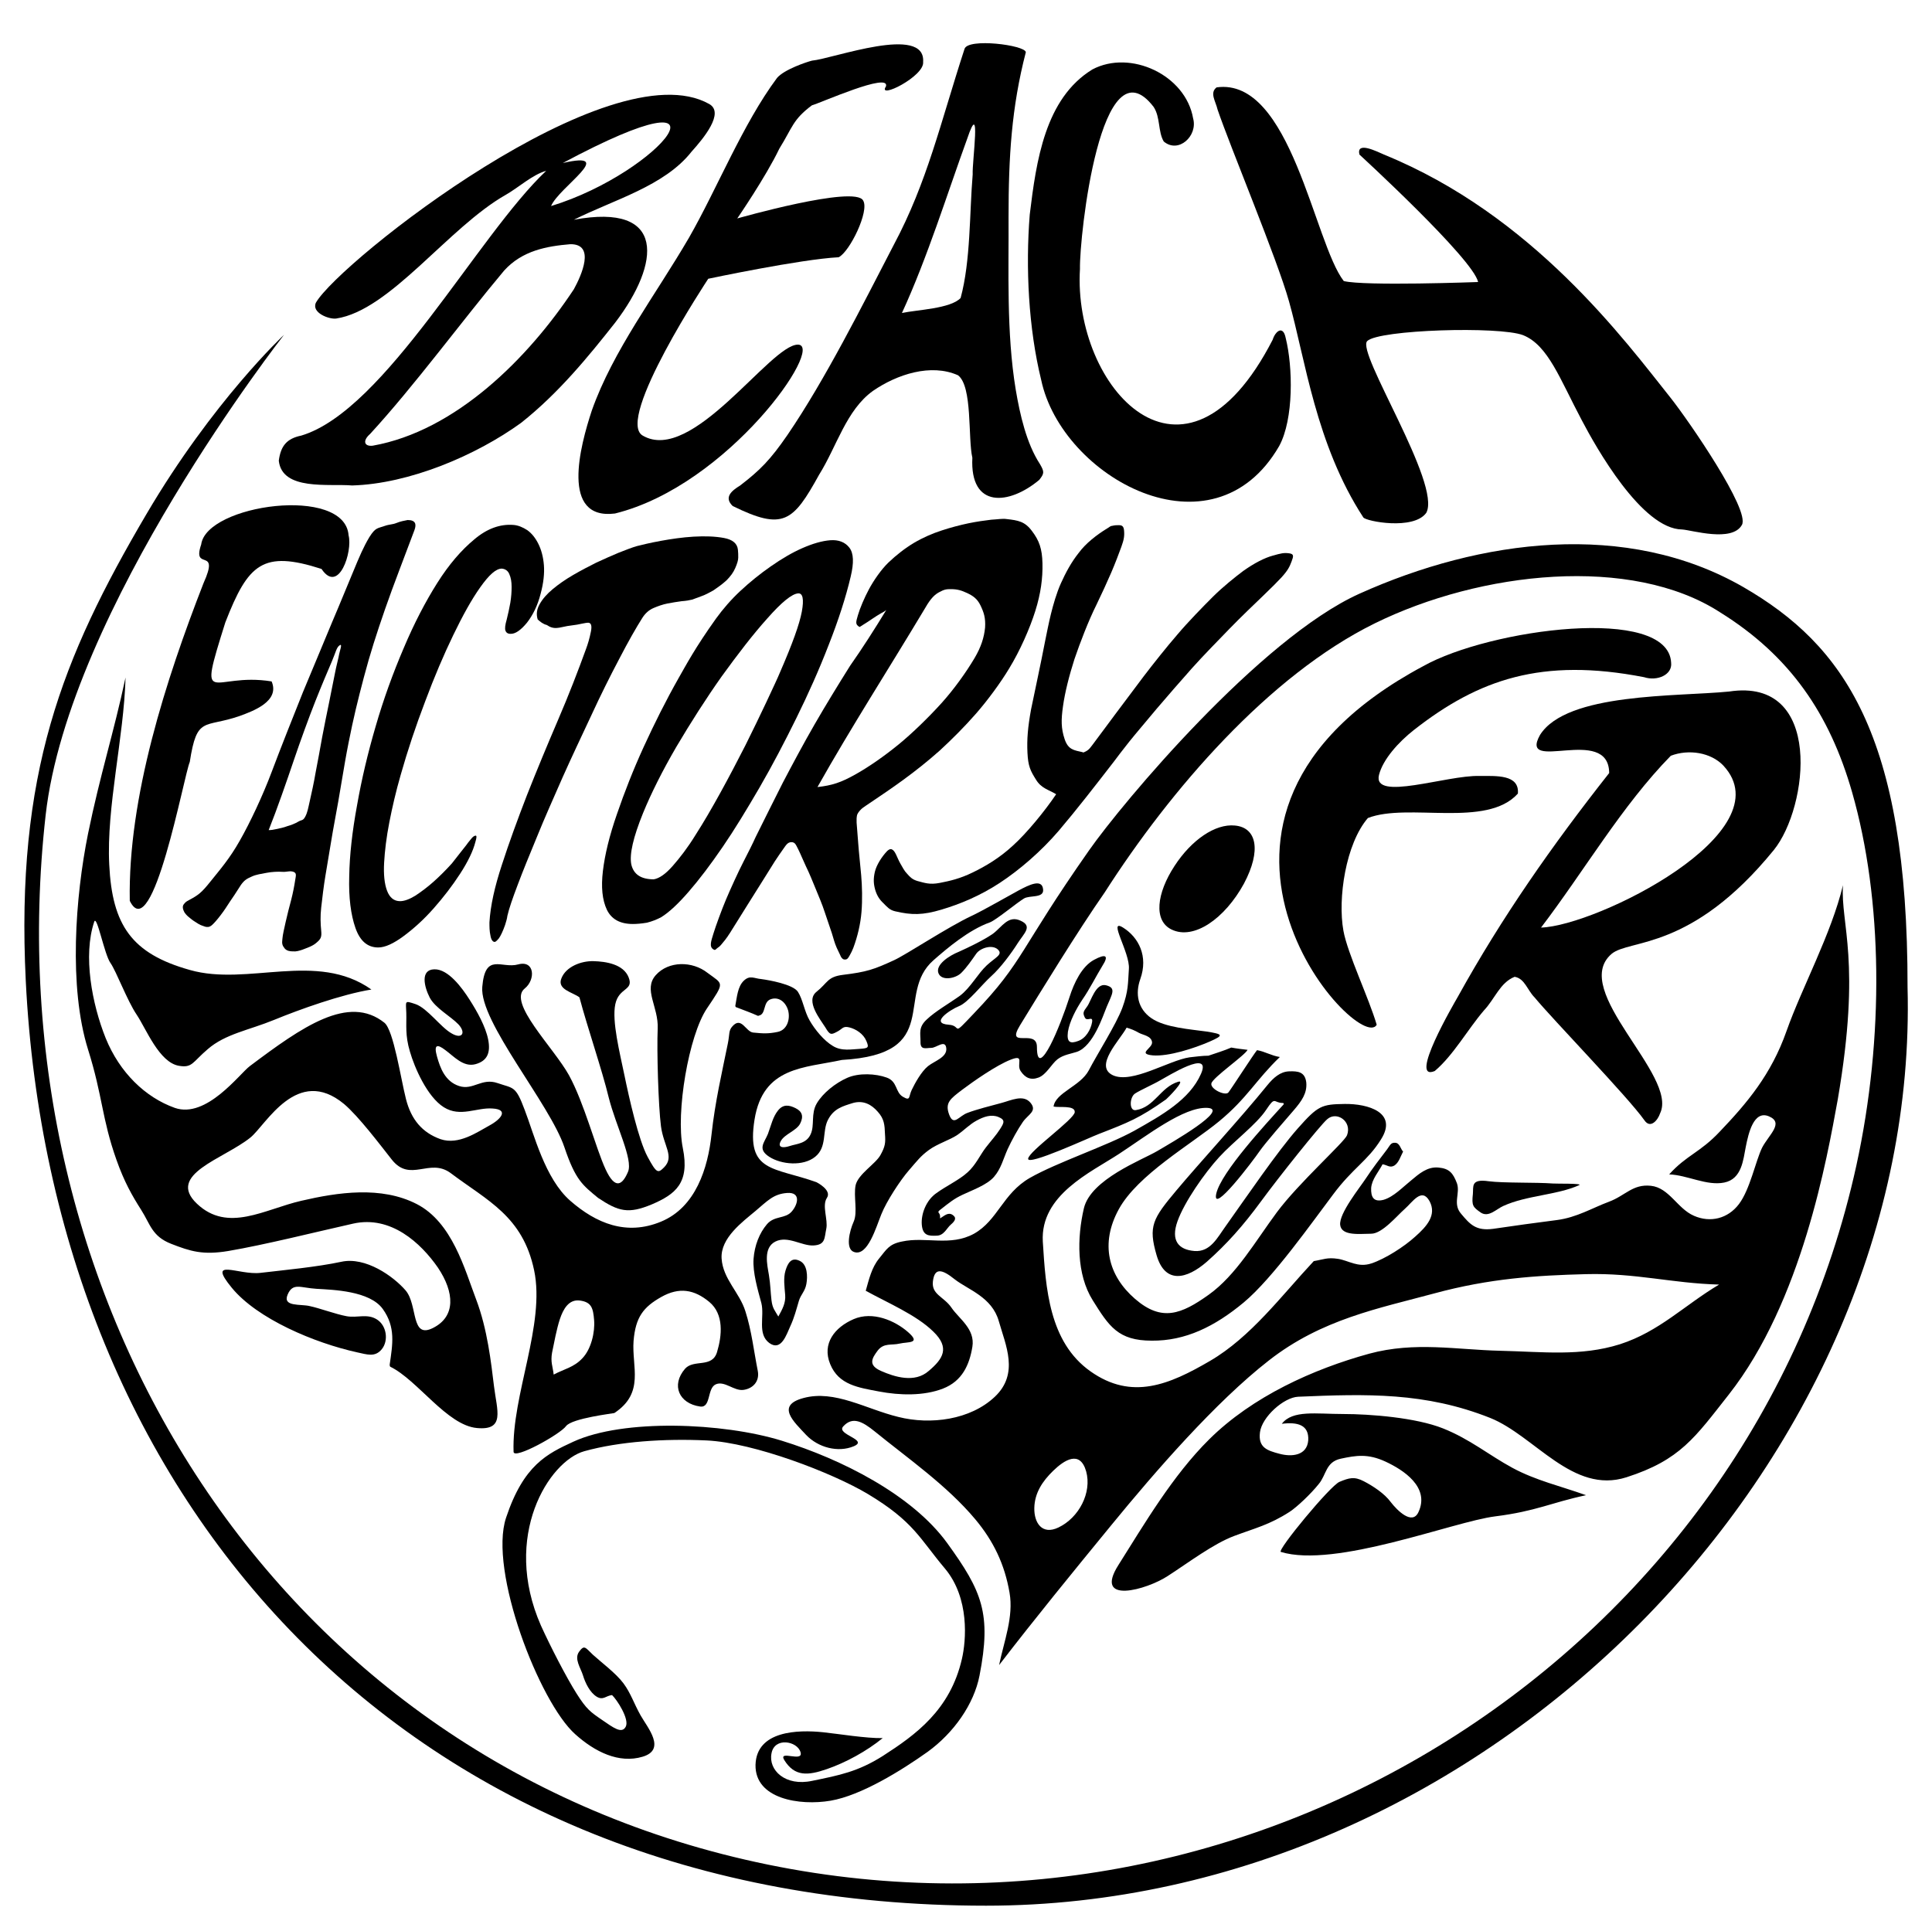 <?xml version="1.0" encoding="utf-8"?>
<!-- Generator: Adobe Illustrator 24.1.2, SVG Export Plug-In . SVG Version: 6.00 Build 0)  -->
<svg version="1.1" id="Calque_1" xmlns="http://www.w3.org/2000/svg" xmlns:xlink="http://www.w3.org/1999/xlink" x="0px" y="0px"
	 viewBox="0 0 592.5 592.2" style="enable-background:new 0 0 592.5 592.2;" xml:space="preserve">
<g>
	<g>
		<path d="M461,369.9c-2.2,1-4.5,3.6-6.9,2c-2.4-1.7-2.8-2.1-2.4-5.7c0.2-2.3-0.7-4.7,4.8-3.9c4.5,0.6,14.5,0.3,19.8,0.7
			c0.9,0.1,9.2-0.1,8,0.5C477.4,366.6,468.2,366.6,461,369.9z"/>
		<g>
			<g>
				<path d="M565.2,271.5c-3.6,15-12.6,31.4-17.3,44.7c-4.7,13.4-12.2,22.2-20.5,30.9c-6,6.4-10.2,7.2-15.5,13.1
					c5.6,0.2,11.5,3.6,16.9,2.5c5.4-1.1,5.8-7,6.6-11c0.8-4,2.4-11.3,7.1-9.3c4.7,2,0,5.6-2.1,9.6c-2,4.1-3.7,12.8-7.1,17.3
					s-8.8,5.8-13.8,3.6c-5.1-2.2-7.6-8.6-13.2-9.2c-5.6-0.6-7.8,3-12.9,4.9c-5.1,1.9-9.8,4.8-15.9,5.6c-5.5,0.7-14.3,1.9-19.6,2.7
					c-5.3,0.7-7.1-1.4-9.8-4.6c-2.7-3.1-0.2-6.3-1.3-9.4c-1.2-3.1-2.3-4.5-5.7-4.8c-3.4-0.3-5.9,1.9-8.4,4c-2.5,2-5.3,5-8.4,5.9
					c-3.1,0.8-3.9-0.9-3.8-3.6c0.2-2.7,2.3-5,3.5-7.3c1.4,0.2,2.2,1.2,3.6,0.4c1.4-0.9,1.9-2.8,2.7-4.3c-0.8-0.8-1-2.6-2.4-2.7
					c-1.4-0.1-1.6,0.8-2.5,2c-2,2.6-4.6,6-6.5,8.9c-1.9,2.9-8.3,10.8-7.9,14.3c0.4,3.5,6.1,2.7,9.5,2.7c3.4,0,7.9-5.5,10.3-7.6
					c2.4-2.1,5.2-6.7,7.6-2.4c2.3,4.3-0.9,7.8-4.4,10.9c-3.4,3.1-9.2,6.8-13.4,8.2c-4.2,1.4-7-0.9-10.3-1.4
					c-3.3-0.5-4.4,0.2-7.4,0.7c-9.9,10.6-19.3,23.3-31.8,30.6c-12.5,7.3-24,12.2-36.7,3.2c-12.7-9-13.7-25.5-14.6-39.8
					c-0.8-14.3,14.7-21.2,23.4-26.9s19.8-14.4,27-14.1s-10.8,10.6-15.4,13.3c-4.6,2.7-20.3,8.6-22.4,17.5c-2.1,9-2.3,20.2,2.7,28.2
					c5,8,7.8,12.4,18.1,12.4c10.3,0.1,19.3-4.3,28.2-11.7c8.9-7.4,21.2-24.9,27.4-33.1c6.1-8.2,10.6-10.3,14.7-16.9
					c5.3-8.3-4-11-11.1-10.9c-7.1,0.1-8.2,0.5-14.4,7.5c-6.2,7-15.8,21.1-22.2,30.1c-2.4,3.3-4.6,7.9-9.5,7.5
					c-4.9-0.4-7.3-3.2-5.2-9.1c2.1-5.9,8.3-14.8,12.8-19.7c4.5-4.9,11.4-10,14.4-14.5c2.9-4.4,2.2-2.1,5.1-2.1
					c0.3,0,0.4,0.3,0.2,0.5c-5.2,5.7-19.1,20.7-20.6,27.3c-1.5,6.9,11.5-10.4,13.2-12.9c1.7-2.5,8-9.7,10.5-12.6
					c2.5-2.9,4.2-5.3,3.9-8.6c-0.4-3.3-2.6-3.5-5.3-3.4s-4.8,2-6.6,4.2c-8,9.9-20.8,23.8-28,32.4s-8.6,10.9-6,19.8
					c2.6,8.9,9.2,7.4,15.4,2c6.1-5.4,11.1-11,16.6-18.5c5.5-7.5,18.1-23.3,20.3-25.2c2.9-2.6,7.7,0.6,6.1,4.9
					c-0.8,2.1-14.9,14.7-21.5,23.6c-6.6,8.9-12.5,19.3-20.9,25.3c-8.4,6-14.4,8.4-22.6,1.3c-8.2-7.1-10.8-16.9-5-27.5
					s22.2-19.9,30.8-27c8.6-7.1,11.3-12.7,18.6-19.7c-2.6-0.4-4.6-1.7-7-2.1c-1.1,1.3-7.9,11.9-8.8,13c-1,1.1-5.6-1.1-5.2-2.8
					c0.4-1.8,10.3-8.6,11.1-10.3c-1.7-0.2-3.4-0.4-5-0.7c-2.3,1-4.7,1.7-7,2.5c-1.8,0-4,0.3-5.8,0.5c-6.3,0.9-17.6,8.2-23.5,5.5
					c-5.9-2.8,2.1-10.7,4.2-14.6c1.4,0.4,2.4,0.8,3.8,1.6c1.3,0.7,3.7,0.9,4,2.8c0.3,1.9-4.7,3.6,0.2,4.1c4.9,0.4,12.8-2.2,17.4-4.2
					s4.1-2.3-0.8-3.1c-4.9-0.7-12.8-1.2-17-4.1c-4.2-2.9-5-7.5-3.4-12c2.5-7-0.5-12.8-5.3-15.8c-4.8-3,2.2,7.7,1.8,12.7
					c-0.3,4.3-0.1,6.7-2,11.9c-1.9,5.1-7.7,14.2-10.3,19.2c-2.6,4.9-10.2,6.8-10.8,11.1c1.6,0.4,6.6-0.5,6.5,1.7
					c-0.1,2.2-14.1,12-14.3,14.3c-0.2,2.3,18.8-6.5,21.7-7.6c9-3.5,12.4-4.8,20.6-10.6c0.3-0.2,6.3-6.2,3.7-5.4
					c-5.5,1.7-7.2,7.8-13,8.7c-2.1,0.3-1.9-4-0.2-5.1c1.7-1.1,5.8-2.9,7.8-4.1c2.1-1.1,15.9-9.8,12.4-1.9s-11.9,12.6-20.4,17.4
					c-8.5,4.7-23.7,9.7-32.1,14.5c-8.3,4.8-9.8,13-17.1,17.1c-7.3,4-14.8,0.8-22.1,2.4c-4,0.8-4.7,2.4-7,5.2
					c-2.3,2.8-3.1,6.4-4.1,9.9c6.7,3.7,15.5,7.4,20.7,12.5c5.2,5,3,8.4-1.4,12.1c-4.3,3.8-10.5,1.8-14.6,0c-4.1-1.8-2.8-3.9-1-6.3
					c1.9-2.4,4.2-1.5,6.7-2.1c2.5-0.6,6.7,0.1,2.6-3.5c-4.1-3.6-10.9-6.5-16.7-4c-5.8,2.5-9.8,7.5-7.2,13.8c2.6,6.4,8.7,7.2,15,8.4
					c6.3,1.2,13.7,1.4,19.6-0.9s8.1-7.3,9-12.8c0.9-5.5-4.1-8.6-6.4-12s-6.2-4-5.7-8.1s2.6-3.9,6.7-0.6c4.1,3.2,11.4,5.4,13.5,12.8
					c2.1,7.4,6.3,16.1-1.2,23.2c-7.5,7.1-19.7,8.7-29.6,6.2c-9.9-2.4-19.5-8.4-29.1-5.8c-8.6,2.3-2.9,7.3,0.8,11.3
					c3.7,3.9,9.8,5.5,14.6,3.5c4.8-2-5.5-3.6-3.2-6.1c2.9-3.2,6-1.4,9.6,1.5c10.2,8.3,22.2,16.6,30.9,27c5.6,6.7,9,13.8,10.5,22.5
					c1.3,7.4-1.7,14.9-3.2,22.2c11.4-14.8,22.2-28,34.4-42.9c13.5-16.5,32-37.8,48.3-50.5c16.2-12.7,33.8-16,50.8-20.6
					s31.2-5.5,46.5-5.9c15.3-0.4,26.2,2.8,40.8,3.2c-10.6,6.3-18.3,14.4-30.4,18.3c-12.1,3.8-23.6,2.3-36.8,2
					c-13.2-0.3-26.1-2.9-40.1,0.9c-17.1,4.7-35.8,13.1-49.1,26.3c-11.2,11.1-19.9,26-27.8,38.5c-7.8,12.3,8.7,7.6,15.1,3.4
					c6.5-4.2,14-9.9,20.4-12.3c6.4-2.4,10.8-3.4,17-7.4c2.3-1.5,6.6-5.6,8.9-8.5c2.4-2.8,2.1-6.8,6.8-7.8c4.7-1,8.3-1.6,13.7,0.9
					c5.4,2.5,13.7,7.8,10.1,15.5c-1.9,4.1-6.5-0.5-8.5-3.1c-1.9-2.6-5.4-4.9-8.3-6.4s-4.5-1-7.4,0.2c-2.8,1.1-19.3,21.1-18,21.5
					c16.7,5.1,52.9-9.3,65.7-10.9c12.7-1.6,17.1-4.2,27.9-6.5c-7.8-2.8-15.4-4.5-22.6-8.4c-7.2-3.9-13-8.8-21.3-12.1
					c-8.3-3.3-22.3-4.4-30.6-4.4c-8.3,0-15.5-1.3-18.8,3c4.8-0.6,8.4,0.3,8.1,5.1c-0.4,4.7-5.1,5.1-8.8,4.1c-3.8-1-6.6-1.9-6-6.6
					c0.6-4.7,7.3-10.7,11.7-10.9c21.1-0.9,39-1.4,58.9,6.5c13.7,5.5,25.3,23.5,41.8,18.2c16.5-5.3,21-12.2,31.4-25.4
					c22.4-28.5,30.1-72.4,33.4-90.5C570.9,294.6,564.4,283.5,565.2,271.5z M324.6,468.5c-5,2.4-7.5-1.4-7.4-6
					c0.1-4.6,2.5-8.2,5.8-11.4c3.3-3.2,8.2-6.5,10.1,0.2C334.9,457.8,330.9,465.5,324.6,468.5z"/>
			</g>
		</g>
	</g>
	<g>
		<g>
			<g>
				<path d="M312.4,273.1c-3.7,2-10.6,6-14.4,7.8c-7.1,3.3-20.1,11.9-23.8,13.6c-6.3,2.9-8.4,3.6-15.7,4.5c-4.8,0.6-4.6,2.4-8.1,5.2
					s1.2,8.5,2.7,10.9c1.4,2.4,1.8,2.3,3.5,1.4c1.7-0.8,1.8-1.9,3.8-1.4c2.1,0.5,4.4,2,5.3,4.2c0.9,2.1,0.5,2.2-2,2.4
					c-2.5,0.1-5.6,0.8-8.3-0.9c-2.7-1.6-5.5-5-7.1-7.8c-1.6-2.7-2.1-6.5-3.6-8.8c-1.5-2.3-8.9-3.6-11.2-3.9
					c-2.3-0.2-3.5-1.3-5.4,0.5s-2.1,5.1-2.6,7.7c0,0.1,0.1,0.4,0.2,0.4c2.3,0.9,4.6,1.7,6.8,2.7c0.1,0,0.1-0.1,0.2-0.1
					c2.3-0.4,1.2-4.1,3.6-5c2.4-0.9,4.6,0.7,5.4,3.4c0.7,2.7-0.3,6-3.2,6.6c-2.9,0.6-4.5,0.5-7.5,0.2c-2.3-0.2-3.6-5.1-6.4-1.9
					c-1.2,1.3-0.8,2.4-1.4,5.3c-1.8,8.9-3.9,17.8-5,27.9c-1.1,10.2-4.8,22.3-15.5,26.7c-10.6,4.4-19.9,0.5-27.8-6.4
					c-7.8-6.8-11.1-20.4-14-27.9c-2.8-7.5-3.4-6.5-8.3-8.2c-4.9-1.7-7.5,2.3-11.8,0.9c-4.3-1.4-5.8-5.5-6.8-9.1
					c-1-3.6,0-3.9,2.6-1.9c2.6,1.9,5.5,5.3,9.2,4.3c3.7-1,4.7-3.6,3.9-7.6c-0.8-4-3.4-8.6-5.7-12.2c-2.3-3.6-6.5-9.4-10.8-9.3
					c-4.4,0.1-3.1,5.4-1.4,8.7c1.7,3.2,6.4,5.7,8.8,8.2c2.4,2.6,1.1,4.7-2.2,2.7c-3.3-1.9-7.3-7.6-10.9-8.9c-3.6-1.2-3-1-2.9,2.7
					c0.1,3.7-0.4,6.8,1.1,11.8c1.4,4.9,5.3,13.9,10.4,17.1c5.1,3.2,10.1,0,15,0.4c4.9,0.3,2.7,3.2-1,5.2c-3.7,2-9.4,6.1-15,4.2
					c-5.6-2-9-6-10.6-12.3c-1.6-6.3-3.8-21.1-6.6-23.4c-11-8.8-25.2,1.2-41.3,13.3c-3.1,2.3-13.3,16.2-23,12.8
					c-9-3.2-16.9-10.8-21.2-21.4c-4.2-10.5-7-25.3-3.5-35.7c0.8-2.3,3.1,10.1,5,12.7c1.8,2.6,5.1,11.5,8,15.8s6.9,14.7,13,15.7
					c4.1,0.7,4.1-1.1,8.8-5.1c5.4-4.7,12.6-5.8,20.4-9c7.8-3.2,20.6-7.8,29.8-9.3c-16.8-11.9-37.9-0.9-55.7-6
					c-17.8-5-23.8-13.7-24.7-32.3c-0.9-17.6,4.5-39,5-57.4c-3.6,16.9-7.8,29.8-11.5,47.9c-3.9,19.3-6,47,0,66.2
					c4.5,14.3,4.2,21.1,8.7,33.8c2.4,6.8,4.8,11,7.6,15.4c2.8,4.4,3.3,8.1,9.2,10.4c5.9,2.3,9.7,3.5,17.5,2.2
					c11.2-1.9,26.7-5.8,38.3-8.4c11.6-2.6,20.8,6,26,13.5c5.1,7.6,5.5,15-1.5,18.5c-6.9,3.5-4.6-7-8.4-11.5
					c-3.8-4.4-12.3-10.4-19.7-8.8c-7.4,1.6-18,2.6-24.8,3.4c-6.8,0.8-16.6-4.9-8.8,4.6s25.3,16.9,38.5,19.8c2.9,0.6,5.4,1.6,7.5-1
					s1.5-7.2-1.5-9.1s-6-0.4-9.3-1c-3.3-0.6-8.4-2.5-11.3-3.1c-2.8-0.7-8.4,0.3-6.8-3.5c1.6-3.8,3.9-2.1,8.9-1.8
					c5,0.3,16.3,0.6,20.3,6.2c4,5.6,3,10.8,2.1,17.1c0,0.2,0.1,0.6,0.2,0.6c8.4,4.1,17.4,18,26.6,18.8c8.7,0.8,6.1-5.4,5.2-12.8
					c-0.9-7.3-2-17.5-5.5-26.7c-3.5-9.2-7.3-23.6-18.2-29.2c-10.9-5.6-24.2-3.6-35.4-1c-11.3,2.6-22.5,9.9-32,0.9
					s8.2-13.7,16.4-20.3c4.8-3.9,14.3-22.2,28.7-10.3c4.5,3.8,11.2,12.7,14.6,17c5.7,7.3,11.6-0.6,18.1,4.2
					c11.3,8.5,22.1,13.2,25.6,29.8c3.5,16.6-6.9,38.3-6.3,55.7c0.1,2.5,14.3-5.4,16.1-7.9c1.8-2.4,14.6-3.9,14.8-4
					c9.4-6.2,5.3-14.2,5.9-22.1c0.6-7.3,3-10.4,8.5-13.5c5.5-3.1,10.1-2.3,14.7,1.5c4.6,3.8,3.9,10.4,2.4,15.4
					c-1.5,5-7.1,2.1-9.8,5.1c-4.4,5.1-1.8,10.7,4.6,11.6c3.4,0.5,2.1-5.6,4.8-6.8c2.7-1.2,5.6,2.1,8.5,1.7c2.9-0.4,5-2.6,4.4-5.8
					c-1.2-6-1.9-12.4-3.8-18.3c-1.8-5.8-6.9-9.9-7.3-16.2c-0.4-6.3,6.5-11.3,10.3-14.5c3.8-3.2,5.6-5.3,9.8-5.6
					c4.2-0.3,3.4,3.4,1.4,5.7c-2,2.3-5.3,1.2-7.6,3.9s-3.8,6.5-4.1,10.6c-0.3,4.2,1.3,9.5,2.4,13.6c1,4.1-1.3,9.4,2.4,12.2
					c3.7,2.7,5.3-2.6,6.5-5.2c1.2-2.6,1.8-5,2.6-7.7c0.6-2,1.9-2.9,2.3-5.2c0.4-2.2,0.4-6-2.1-7.1c-2.5-1.2-3.6,0.7-4.3,3
					c-0.7,2.3-0.3,5-0.1,7.5c0.2,2.5-0.9,4.4-2.1,6.6c-1.1-1.9-1.8-2.5-2.1-5c-0.3-2.4-0.3-4.8-0.8-7.8c-0.5-3-1.8-8.3,2-10.2
					c3.8-1.9,8.1,1.4,11.7,1.2c3.7-0.2,3.3-2.3,3.9-5.1c0.6-2.8-1.4-7.1,0.2-9.5s-3.2-4.8-3.2-4.8c-13.1-4.7-21.6-2.9-19-19.2
					c2.6-16.3,15.3-15.8,26.8-18.3c31.3-1.8,16.1-20.1,28.1-30.6c4.1-3.6,10.8-9.3,17.3-11.6c2-0.8,8.1-5.9,10.4-7.3
					c1.7-1.1,6.2,0,5.9-2.8C319.6,269.4,315.6,271.4,312.4,273.1z M178.6,416.6c-2.6,2.8-5.6,3.3-8.8,5c-0.3-2.6-1-3.8-0.5-6.7
					c0.6-2.9,1.4-7.3,2.4-10.3c1-3,2.7-6.2,6.2-5.7c3.5,0.5,4,2.3,4.3,6S181.3,413.8,178.6,416.6z M239.8,441.9
					c-18.1-5.6-48.6-6.8-64,0.3c-8,3.7-15.2,7.1-20.6,23.3c-5.4,16.2,10.2,56.6,21.2,66.4c6,5.4,13.4,9.1,20.7,6.9
					c7.3-2.2,1.5-8.9-0.6-12.6c-2.1-3.7-3-6.8-5.3-9.9s-7-6.6-9.4-8.8c-2.3-2.2-2.6-3.1-4.2-0.9s0.5,5,1.2,7.3
					c0.7,2.3,2.1,5.2,4.2,6.5c2,1.2,2.8-0.3,4.7-0.5c1.5,1.4,5.4,7.4,4.2,9.7s-3.8,0.3-7.3-2.1s-4.7-3.2-7.8-8.1
					c-3.1-4.9-8-14.4-10.9-20.8c-12.1-27.5,2.5-50.5,13.3-53.5c10.8-3,24.6-3.9,37.5-3.3c14.6,0.7,38.7,10,49.4,16.4
					c14.2,8.5,16,13.8,23.7,22.9c7.6,9.1,6.5,22.1,5.2,27.7c-3.6,15.7-14.2,23.3-24.3,29.8c-7.6,4.8-13.3,5.9-21.6,7.6
					c-8.3,1.8-13.5-3.3-12.5-8.4c0.9-5.1,7.9-3.8,8.9-0.4c1,3.3-6.9-0.8-5,2.4c3.2,5.2,7.3,4.8,13.1,2.8c5.8-2,12.2-5.5,17.1-9.5
					c-5.1,0.1-13.5-1.3-18.3-1.8c-7.7-0.8-20.4-0.5-20.7,10c-0.2,10.5,13.6,12.6,23,11c9.4-1.6,21.8-9.3,29.8-15
					c8-5.8,14.2-14.6,15.9-23.4c3.7-19,0.8-25.8-9.9-40.6C279.7,458.4,257.9,447.5,239.8,441.9z"/>
			</g>
		</g>
	</g>
	<g>
		<path d="M568,243c9.4,32.8,9.9,75.1,1.3,114.5c-32.6,148.4-182.6,245.4-333.8,214.4C84.3,540.9-2.7,398.3,14,250
			c7.1-63.1,73.1-147.3,73.1-147.3s-21.8,20.3-42.2,55c-26,44.2-40.1,79.8-37,143.1c7.9,159,115.9,283.7,294.5,283.7
			c154,0,286.5-137,282.6-281.7c0.1-77.8-19.8-105-50.3-122.7c-35.9-20.7-80.7-14.7-117.8,2c-30.4,13.7-72.6,64-82.9,78.7
			c-21.6,30.8-19.9,33.9-35.2,49.9c-7.3,7.7-3.6,3.9-7.8,3.6c-6-0.4,0.4-4.6,3.1-5.7c2.8-1.1,7-6.6,9.9-9.2s6.2-7.1,8.1-10.1
			c1.9-3,4.7-5.2,0.9-6.9c-3.8-1.8-5.7,1.9-8.5,4c-2.9,2-7.5,4.2-10.4,5.5c-3,1.2-7.3,4-6.3,6.6c1,2.5,5.3,1.6,7-0.1
			c1.7-1.7,3.2-3.9,4.6-5.9c1.2-1.7,4.8-2.9,6.6-1.3c1.7,1.6-0.7,2.4-3.4,4.9c-2.7,2.5-5,6.9-8.2,9.3c-3.2,2.3-7.6,4.8-10.2,7.3
			c-2.6,2.4-1.9,4.2-1.9,6.8c-0.1,2.7,1.7,1.9,3.3,1.9c1.6,0,4.3-2.7,4.6,0.1c0.3,2.8-3.6,3.9-5.6,5.5c-2,1.6-4,5.2-5,7.3
			c-1,2.1-0.3,3.5-2.7,2.1c-2.4-1.4-1.6-4.7-5-5.9c-3.3-1.2-8.5-1.5-12.1,0.1s-7.4,4.6-9.3,7.8c-1.9,3.2-0.6,6.7-1.9,9.5
			c-1.3,2.9-4.3,2.9-6.4,3.6c-2.1,0.7-3.9,0.5-2.7-1.6c1.2-2.1,4.8-3.1,5.9-5.3c1.1-2.2,0.6-3.7-1.4-4.7c-2-1-3.8-1.3-5.4,0.7
			s-2.1,4.5-3.1,7.2c-1.1,2.7-3.3,4.6,0.4,7c3.7,2.4,10.4,3,14.1,0s2.1-7.8,3.9-11.3c1.8-3.5,4.5-4.2,7.7-5.2
			c3.2-0.9,5.7,0.5,7.6,2.7c2,2.2,2.1,4.1,2.2,6.8c0.2,2.7,0.1,3.8-1.4,6.5c-1.5,2.7-6.8,5.8-7.6,9.2c-0.7,3.4,0.7,8.3-0.6,11.2
			c-1.3,2.9-2.6,8.4,0.1,9.3c4.2,1.5,6.8-7.7,8.4-11.6c1.6-4,5.8-10.4,8.4-13.4c2.6-3,3.6-4.4,6.2-6.3s6.3-3,8.7-4.6
			c2.4-1.7,3.7-3.2,5.9-4.4s4.5-2,6.7-1.1c2.2,0.9,1.7,1.8,0.5,3.7c-1.2,1.9-2.7,3.5-4.4,5.7s-3.1,5.4-5.6,7.6
			c-2.5,2.3-6.6,4.2-9.6,6.4c-3,2.1-4.7,6.3-4.4,9.7c0.3,3.3,2.1,3.4,4.5,3.3c2.3,0,3.1-2.3,4.4-3.4c1.3-1.1,1.9-2.1,0.5-3
			c-1.4-0.9-2.6,0.4-3.8,1.1c0-0.3,0-0.3,0-0.7c-0.1-1.4-1.4-0.9,0.5-2.3c1.8-1.4,3.8-3.1,6.5-4.3c2.7-1.3,7.3-2.9,9.5-5.4
			c2.2-2.5,2.9-5.6,4.2-8.5c1.3-2.8,3.1-6.1,4.7-8.4c1.6-2.3,4.5-3.3,2.3-5.9c-2.2-2.6-5.9-0.7-8.9,0.1c-3,0.8-7.7,2-10.3,3
			c-2.7,0.9-4.3,4.3-5.7,0.6c-1.4-3.7,0.4-4.9,3.9-7.6c3.6-2.7,10.6-7.6,15-9.3c4.4-1.7,1.6,1.4,3,3.5c1.4,2.1,3.1,2.9,5.5,2
			s4-4.2,5.8-5.6s4.2-1.7,6-2.3c5-1.8,7.9-10.9,9.1-13.8c1.7-4,3-5.8-0.2-6.6c-3.2-0.8-4.6,4.9-5.8,6.5c-1.2,1.6-1.4,2-0.7,3.4
			c0.7,1.4,2.6-0.8,2.2,1.5c-0.4,2.2-1.9,4.9-4.3,5.7c-2.4,0.9-3.5,0.4-3.1-2.8c0.5-3.2,2.5-7,4.5-10c2.1-3,4.2-7.2,6.1-10.3
			c2-3.1,1.1-3.8-2.6-1.8c-3.7,2-6.1,7-7.5,11.4s-3.9,11-5.9,14.8s-4.1,6.3-4.1,0.5c0-5.8-9.7,0.8-5.2-6.6
			c6.3-10.3,17.7-28.9,26-40.8c20.1-31.4,50.3-66.5,82.8-82.5s78.7-21,105.9-3.4C548.9,201.1,561.1,218.9,568,243z"/>
	</g>
	<g>
		<path d="M199.9,369.4c7.2-3.1,11.7-6.5,9.5-17.3s1.8-34.5,7.4-42.8c5.6-8.3,5-7.3,0.2-10.9c-4.7-3.7-12-3.7-15.9,0.7
			c-3.9,4.4,0.9,9.7,0.6,16.4c-0.3,6.7,0.2,23.7,1,29.9c0.8,6.1,4.2,9.3,1,12.6c-1.9,1.9-2.3,2-5.1-3.2s-5.7-18.2-7.1-25
			c-1.4-6.8-3.9-16.6-2.8-21.8c1.1-5.2,5.7-4.1,4.1-8.2c-1.6-4.1-7-4.9-10.8-5c-3.8-0.1-8.4,1.7-9.8,5.2c-1.5,3.5,3.4,4.3,5.5,5.9
			c2.5,9.4,6.9,22.1,9,30.8c2.2,8.7,7.5,18.9,5.9,22.7c-1.7,4-3.9,5.7-6.9-0.8c-3-6.5-6.5-20.2-11.2-28.8
			c-4.7-8.5-18.9-22.3-13.6-26.6c3.4-2.7,3.1-8.8-2-7.4c-5.1,1.4-10.1-3.8-11,6.9c-0.9,10.7,20.7,35.8,25.2,49.2
			c3.4,10.1,5.6,11.6,10.3,15.5C189.7,371.6,192.7,372.4,199.9,369.4z"/>
	</g>
	<g>
		<path d="M39.8,276.3c-0.6-31.7,11.1-67.9,22.6-97.4c5.2-11.5-3.6-3.4-0.7-11.9c1.6-12.3,44.1-18.2,45.2-2.8
			c1.3,4.9-3,18.2-8.3,10.3c-18-5.8-22.5-1.6-29.5,16.4c-8.7,27.7-4.2,15.1,14.2,18.1c2.6,6.1-5.7,9.1-9.8,10.6
			c-10.9,3.8-13.1-0.2-15.3,14.1C56.4,237.8,46.8,290.6,39.8,276.3z"/>
	</g>
	<g>
		<path d="M127.1,162.6c-2.9,7.8-6.4,16.7-9,24.2c-2.6,7.5-4.6,13.7-6.5,20.9c-1.9,7.2-3.2,12.5-4.7,20.1c-1.5,7.5-2.7,16-4.3,24.3
			c-0.3,1.5-0.8,4.5-1.2,6.9c-0.4,2.4-1.1,6.7-1.6,9.6c-0.5,2.9-1,7.1-1.3,9.8c-0.3,2.7-0.2,4.9,0,7c0.2,2-0.1,2.6-1.4,3.7
			c-1.2,1.1-2.9,1.6-4.4,2.2c-0.9,0.3-1.9,0.6-2.8,0.5c-0.9,0-1.9-0.1-2.6-0.9c-0.7-0.9-0.9-1.4-0.7-2.9c0.1-1.4,0.6-3.3,1-5.2
			c0.4-1.8,1.2-5,1.7-6.8c0.5-1.9,1-4.5,1.2-5.9c0.2-1.4,0.6-2.3-0.5-2.7c-1.1-0.4-2.1,0.1-3.4,0c-1.3-0.1-3.3,0-4.8,0.3
			c-1.5,0.3-3.3,0.5-4.7,1.2c-1.4,0.6-2.2,1.1-3.2,2.5c-0.6,0.9-1.2,1.9-2,3.1c-0.8,1.1-2,3-2.8,4.2c-0.8,1.2-2.1,2.9-2.9,3.8
			c-0.8,0.9-1.5,1.7-2.3,1.8c-0.9,0.1-1.2-0.2-1.9-0.4c-0.7-0.2-1.6-0.8-2.2-1.2c-0.7-0.4-1.5-1.1-2-1.5c-0.5-0.4-1-1-1.2-1.3
			c-0.5-0.9-0.8-1.9-0.2-2.6c0.6-0.7,0.6-0.7,1.5-1.2c3-1.6,3.9-2.3,6.7-5.8c2.8-3.5,5.8-6.9,8.9-12.4c3.1-5.4,7.1-13.9,9.8-21.1
			c2.7-7.2,6.8-17.5,9.6-24.5c2.9-7,6.7-16,9-21.6c2.4-5.6,4.9-11.8,6.3-15.1c2.1-5.1,3.3-7.9,5.1-10.9c1.9-3,2.5-2.6,4.7-3.4
			c1.4-0.5,2.4-0.4,3.6-0.9c1.2-0.5,2.4-0.7,3.4-0.9C127.4,159.5,127.8,160.7,127.1,162.6z M93.6,250.5c0.7-1.3,0.9-2.6,1.4-4.8
			c0.5-2.2,1.3-5.8,1.8-8.8c0.6-3,1.4-7.5,2-10.8c0.6-3.3,1.5-7.5,2.1-10.5c0.6-3,1.4-6.9,1.8-9c0.4-2.2,1.2-5.1,1.3-5.9
			c0.2-1.1,1.1-3.4,0.2-2.8c-1,0.6-1.2,2.1-2.4,4.9c-1.2,2.8-3.2,7.5-5.1,12.3c-1.9,4.8-4.5,11.9-6.6,18.1
			c-2.1,6.2-5.1,14.9-7.7,21.4c0.9,0,1.3-0.1,2.3-0.3c1-0.2,2.4-0.5,3.4-0.9c1.1-0.3,2.4-0.8,3.4-1.4
			C92.5,251.4,92.9,251.8,93.6,250.5z"/>
	</g>
	<path d="M143,259.2c0.3-0.4,0.7-1,1.4-1.8c0.6-0.8,1.1-1.1,1.5-1.1c0.3,0,0.3,0.6-0.1,1.9c-0.7,2.8-2.3,6.1-4.7,9.8
		c-2.4,3.7-5.1,7.2-8.1,10.6c-3,3.4-6.1,6.2-9.2,8.5c-3.1,2.3-5.7,3.5-7.8,3.5c-3.3,0-5.6-2-7-6c-1.4-4-2.1-9.3-1.9-15.8
		c0.1-6.4,0.9-13.7,2.4-21.8c1.4-8,3.3-16,5.7-24.2c2.4-8.3,5.3-16.3,8.6-24c3.2-7.6,6.7-14.3,10.3-20c3.6-5.7,7.4-10.1,11.4-13.4
		c3.9-3.3,7.9-4.7,11.9-4.4c1.5,0.1,2.9,0.7,4.3,1.6c1.4,1,2.5,2.4,3.4,4.2c0.9,1.8,1.5,4,1.7,6.5c0.2,2.5-0.1,5.5-1,8.8
		c-0.9,3.6-2.4,6.6-4.2,8.9c-1.9,2.3-3.6,3.5-5.1,3.4c-0.8,0-1.3-0.4-1.5-1c-0.2-0.6-0.1-1.7,0.4-3.4c0.4-1.6,0.8-3.4,1.1-5.1
		c0.3-1.8,0.4-3.4,0.4-4.9c0-1.5-0.2-2.8-0.7-3.9c-0.4-1-1.2-1.6-2.3-1.7c-1.8,0-3.9,1.9-6.6,5.7c-2.7,3.8-5.4,8.7-8.3,14.7
		c-2.9,6-5.8,12.8-8.6,20.3c-2.9,7.6-5.4,15.1-7.5,22.5c-1.5,5.2-2.6,10-3.5,14.6c-0.9,4.6-1.4,8.8-1.6,12.4
		c-0.2,3.6,0.1,6.5,0.9,8.6c0.8,2.1,2.1,3.2,4,3.2c1.3,0,2.9-0.6,4.7-1.7c1.8-1.2,3.7-2.6,5.6-4.3c1.9-1.7,3.8-3.6,5.6-5.6
		C140.2,262.7,141.7,260.9,143,259.2z"/>
	<path d="M164.9,190c-0.5-1.6-0.3-3.1,0.6-4.7c0.9-1.6,2.2-3.1,4-4.6c1.8-1.5,3.8-2.9,6.2-4.3c2.4-1.4,4.7-2.6,7.1-3.8
		c2.4-1.1,4.8-2.2,7-3.1c2.3-0.9,4.1-1.6,5.5-2c1.6-0.4,4-1,7.3-1.6c3.3-0.6,6.7-1.1,10.1-1.3c3.5-0.2,6.6-0.1,9.3,0.4
		c2.7,0.5,4.1,1.7,4.3,3.6c0.1,0.8,0.1,1.6,0.1,2.4c0,0.8-0.3,1.8-0.9,3.2c-0.6,1.4-1.5,2.6-2.7,3.8c-1.3,1.2-2.6,2.1-3.9,3
		c-1.4,0.8-2.7,1.5-3.9,1.9c-1.3,0.5-2.2,0.8-2.7,1c-0.8,0.2-1.9,0.4-3.3,0.5c-1.4,0.2-2.8,0.4-4.3,0.7c-1.5,0.3-2.9,0.8-4.3,1.4
		c-1.4,0.6-2.5,1.6-3.4,3c-1.9,3-4.3,7.2-7.1,12.6c-2.8,5.3-5.7,11.1-8.6,17.4c-2.9,6.2-5.9,12.5-8.8,19c-2.8,6.4-5.5,12.4-7.8,18.1
		c-2.3,5.6-4.3,10.4-5.9,14.7c-1.6,4.2-2.7,7.4-3.2,9.6c-0.1,0.9-0.4,1.8-0.7,2.8c-0.7,2-1.4,3.4-1.9,4.1c-0.6,0.7-1,1.1-1.3,1.1
		c-0.6,0-1.1-0.7-1.3-2c-0.3-1.3-0.3-2.7-0.3-4c0.3-5.1,1.6-10.9,3.8-17.6c2.2-6.8,4.8-13.9,7.7-21.4c3-7.6,6.2-15.3,9.5-23
		c3.4-7.9,6.2-15.2,8.6-21.8c0.6-1.6,1.1-3.3,1.5-5.3c0.4-1.9,0.1-2.9-1-2.8c-0.2,0-0.8,0.1-1.8,0.3c-0.9,0.2-1.9,0.4-2.9,0.5
		c-1,0.1-2,0.3-2.9,0.5c-0.9,0.2-1.5,0.3-1.8,0.3c-1.1,0.1-2.1-0.2-3.1-0.9C166.5,191.4,165.7,190.7,164.9,190z"/>
	<path d="M194.1,283.4c-4,0-6.6-1.5-8-4.4c-1.4-3-1.8-6.9-1.2-11.9c0.6-5,2-10.8,4.3-17.4c2.3-6.7,5-13.6,8.2-20.6
		c3.3-7.2,6.8-14.2,10.7-21.1c2.3-4,5-9.2,11.5-18.3c2.1-2.9,4.6-5.8,7.5-8.5c2.9-2.7,6-5.2,9.3-7.5c3.3-2.3,6.5-4.2,9.7-5.6
		c3.2-1.4,6-2.2,8.5-2.4c2.6-0.2,4.6,0.6,5.9,2.3c1.3,1.7,1.4,4.6,0.4,8.8c-1.5,6.4-3.8,13.5-6.8,21.1c-2.9,7.5-6.2,14.9-9.9,22.4
		c-3.6,7.3-7.3,14.4-11.3,21.3c-3.9,6.7-7.6,12.8-11.3,18.2c-3.7,5.4-7.1,9.9-10.4,13.7c-3.2,3.7-6,6.3-8.4,7.8
		c-1.3,0.7-2.8,1.3-4.4,1.7C196.6,283.3,195.2,283.4,194.1,283.4z M200.5,269.7c1.7-0.3,3.6-1.6,5.8-4.1c2.2-2.5,4.6-5.6,7-9.5
		c2.5-3.9,5-8.2,7.7-13.1c2.7-4.9,5.2-9.7,7.6-14.4c2.4-4.8,4.5-9.2,6.4-13.2c1.9-4.1,3.4-7.2,4.3-9.4c3.7-8.5,5.9-14.6,6.6-18.4
		c0.7-3.8,0.3-5.7-1.1-5.6c-1.9,0.1-5.1,2.7-9.5,7.7c-4.4,4.9-9,10.9-14,17.8c-4.8,6.8-9.4,14-13.9,21.6
		c-4.3,7.4-7.7,14.2-10.2,20.3c-3,7.4-4.2,12.6-3.6,15.7C194.3,268.2,196.6,269.7,200.5,269.7z"/>
	<g>
		<path d="M271.8,187.1c-0.6,0.5-0.9,0.6-1.6,1c-0.7,0.4-2,1.2-2.7,1.7c-0.7,0.5-2.1,1.4-2.6,1.7c-0.5,0.3-1.2,0.8-1.3,0.8
			c-1.4-0.8-1.1-1.5-0.5-3.6c0.6-2.1,2-5.4,3.4-8c1.4-2.6,3.7-6,6-8.2c2.3-2.2,5.1-4.4,7.8-6c2.7-1.6,5.7-2.9,8.5-3.8
			c2.7-0.9,5.8-1.7,8.2-2.2c2.4-0.5,5.2-0.9,7-1.1c1.9-0.1,3.5-0.4,4.7-0.2c3.5,0.4,5.6,0.7,7.8,3.7c2.2,2.9,3.1,5.4,3.2,9.9
			s-0.5,9.2-2.2,14.6c-1.7,5.4-4.7,12.2-8,17.6c-2.7,4.5-6.7,9.9-10.2,13.9c-3.5,4-7.4,7.9-11.1,11.3c-3.7,3.3-7.5,6.3-11.2,9
			c-3.7,2.7-6.7,4.7-10.4,7.2c-0.5,0.3-1.3,0.9-1.9,1.3c-0.6,0.4-1.4,1.3-1.7,1.9c-0.3,0.6-0.2,0.9-0.3,1.4c0,0.5,0,0.8,0,1.3
			c0.2,2.4,0.3,3.6,0.5,6.4c0.2,2.8,0.6,6.3,0.9,9.7c0.3,3.4,0.4,7.6,0.1,11.3c-0.3,3.7-1.2,7.5-2.5,11c-0.3,0.8-0.7,1.6-1.1,2.3
			c-0.4,0.7-0.7,1.3-1.4,1.3c-0.8,0.1-1.3-0.7-1.6-1.5c-0.3-0.7-0.7-1.4-1-2.1c-0.7-1.6-0.9-2.6-1.5-4.5c-0.6-1.9-1.5-4.3-2.2-6.5
			c-0.7-2.2-1.9-5-2.8-7.2c-0.9-2.2-2-4.9-2.9-6.7c-0.9-1.9-1.7-3.9-2.4-5.3c-0.7-1.3-0.9-2.2-2.1-2.2c-1.2,0-1.7,1-2.5,2.1
			c-0.8,1.1-1.6,2.3-2.6,3.8c-1,1.6-2.2,3.5-3.5,5.6c-1.3,2.1-3.5,5.6-4.9,7.8c-1.4,2.2-3.4,5.4-4.5,7.2c-1.1,1.8-2.1,3.3-3,4.3
			c-0.8,1-1,1.2-1.6,1.6c-0.6,0.4-0.7,0.9-1.3,0.5c-1.4-0.8-0.7-2.6,0-4.9c0.7-2.3,2.5-7.2,3.8-10.3c1.3-3.1,3.9-8.8,5.3-11.5
			c1.4-2.7,3.1-6.1,3.8-7.7c3.2-6.4,5.4-10.9,8.4-16.8c3.1-5.9,6.3-11.9,9.7-17.8c3.4-5.9,7.2-12.1,10.9-18
			C264.5,198.8,268.2,193,271.8,187.1z M250.7,241.4c4.5-0.5,7.2-1.4,11.5-3.8c4.3-2.4,9-5.7,13.3-9.2c4.3-3.5,9.4-8.5,13.2-12.7
			c3.8-4.2,7.6-9.5,10.2-13.9c2-3.4,2.9-6.3,3.2-9.3c0.2-3-0.4-4.7-1.4-6.8c-1-2.1-2.4-3-4.1-3.8c-1.7-0.8-3-1.2-4.9-1.2
			c-1.4,0-2,0-3.8,1c-1.8,1-3,2.7-4.6,5.5C272.7,204.9,261,223.1,250.7,241.4z"/>
	</g>
	<g>
		<path d="M320.5,196.7c0.4-1.9,1.1-5.6,1.8-8.4c0.7-2.8,1.7-6.4,3.1-9.5c1.4-3.1,3.1-6.3,5.4-9.2c2.2-3,5.6-5.6,8.7-7.5
			c0.6-0.3,1-0.8,1.5-0.8c0.5-0.1,0.9-0.2,1.2-0.2c1.2,0,2.3-0.3,2.5,1.4c0.2,1.8,0,3-0.8,5.2s-1.9,5.1-3.1,7.9
			c-1.2,2.8-3,6.7-4.5,9.8c-2.5,5-5.1,11.8-6.8,16.8c-1.6,5-2.9,10.1-3.5,14.4c-0.6,4.2-0.6,6.8,0.5,10.1c1.1,3.3,2.9,3.4,5.5,4
			c0.1,0,0.1,0.2,0.5,0c1.6-0.7,1.8-1.3,3.4-3.4c1.6-2.1,3.7-5,6.1-8.2c2.4-3.2,5.8-7.7,8.7-11.6c2.9-3.8,7.1-9.1,10.4-12.9
			c3.2-3.8,7.8-8.5,10.8-11.5c3.1-3.1,7-6.2,9.4-8c3.4-2.4,6.5-4,9.1-4.7c2.5-0.7,3.3-0.9,4.9-0.7c1.6,0.2,1.4,0.9,0.8,2.5
			c-0.6,1.6-1.1,2.7-3.1,4.9c-1,1.1-3.2,3.3-5.6,5.6c-2.4,2.3-6.9,6.6-10.2,10c-3.3,3.4-8.2,8.4-11.6,12.2
			c-3.4,3.8-7.8,8.9-10.8,12.4c-2.9,3.5-6.5,7.7-8.5,10.2c-2,2.5-3.8,4.9-4.7,6.1c-5.8,7.5-11.3,14.6-16.9,21.2
			c-5.4,6.3-12,12-18.1,16c-6.1,4-12.2,6.5-17.9,8.2c-5.7,1.7-9.1,1.7-14.2,0.5c-1.7-0.4-2.4-1.3-3.6-2.5c-1.2-1.1-2-2.4-2.5-4.1
			c-0.5-1.8-0.6-3.3-0.1-5.5c0.5-2.1,2.1-4.6,3.7-6.3c0.4-0.4,0.9-0.8,1.5-0.6c0.6,0.3,0.9,0.8,1.3,1.6s0.8,1.9,1.4,2.9
			c0.6,1,1.1,2.1,2,3c0.9,1,1.5,1.7,3.1,2.2c2.3,0.6,3.8,1.2,6.9,0.6s6.2-1.3,10.1-3.2c3.9-1.9,8.2-4.4,12.4-8.3
			c4.2-3.8,9.7-10.5,13.2-15.7c-2.3-1.4-4.6-1.8-6.2-4.5c-1.7-2.7-2.4-4.1-2.6-8.2c-0.2-4.1,0.1-7.8,1.1-13.3
			C317.3,212.2,319.2,203.5,320.5,196.7z"/>
	</g>
	<g>
		<path d="M360.2,265.6c5.2-8,12.5-13,18.5-12.4c6.7,0.6,8.2,7.6,2.8,17.8c-5.9,10.8-15.4,17.4-22.2,14.1
			C353.7,282.4,354.7,274,360.2,265.6z"/>
	</g>
	<g>
		<path d="M436.5,204.3c20.3-11.4,75.2-18.8,76-1c0.4,3.7-4.3,5.7-8.3,4.4c-31.4-6.1-50.8,0.7-70.6,16.2c-4.7,3.7-9.5,9-10.7,13.8
			c-2,8.2,20.8,0,30.8,0.3c5.2,0,12.3-0.5,11.8,5.4c-9.6,10.7-33.7,2.7-46,7.5c-6.8,7.9-9.3,24.7-7.5,34.6
			c1.3,7.1,7.8,20.6,10.2,28.8C416.9,324,349.5,250.8,436.5,204.3z"/>
	</g>
	<path d="M176,67.4c28.5-5.3,26.5,13.4,12.7,31.5c-8.2,10.4-17.4,21.7-28.9,30.8c-13.8,10-34.3,18.7-51.8,19.2
		c-7.1-0.6-21.5,1.7-22.5-7.6c0.6-4.6,2.5-6.8,6.9-7.7c25.7-7.7,54.1-61.4,75.1-81.2c-4.1,1.1-8.6,5.2-12.3,7.3
		c-17.7,10-35.5,35.5-52.1,38c-2.2,0.3-7.7-1.8-6.2-4.9c7.3-12.6,90.2-78,120.6-60.9c4.8,2.7-1.8,10.6-5.4,14.6
		C203.8,57.1,188.1,61.3,176,67.4z M169,63.2c34-10.4,60-43.4,3.6-13.2C189.6,46.1,171.4,57.4,169,63.2z M114.3,136.7
		c25.4-4.5,47.7-26.8,61.7-48c2.3-4.2,6.7-13.9-1.1-13.8c-7.1,0.6-14.7,1.9-20.3,8.1c-13,15.5-27.4,35.2-41.1,50.1
		C111.1,135.2,111.7,137,114.3,136.7z"/>
	<g>
		<path d="M188.6,157.5c-16.8,2.1-10.7-20.7-7.1-31.6c6.5-18.4,19.5-35.3,29.8-53c8.6-15,16.5-34.9,27-49c2.2-2.6,9.1-4.9,10.7-5.3
			c6.5-0.6,34.9-11.2,34.1,0.4c0.5,4.4-14.2,11.7-11.4,7.5c1.3-4.5-20.1,5.1-22.7,5.8c-5.9,4.4-5.9,6.7-10,13.3
			c-4.1,8.6-12.9,21.4-12.9,21.4s36.1-10.3,38.6-5.5c2,3.2-4.1,15.7-7.5,17.4c-11.7,0.6-40,6.6-40,6.6s-28.6,43.2-20.1,48.1
			c15.2,8.9,39.1-27.9,47.6-27.9C253.2,105.8,223.4,148.9,188.6,157.5z"/>
	</g>
	<g>
		<path d="M314.6,16c-4.4,17-5.3,32.1-5.3,50.6c0.1,16.2-0.7,35.4,2.2,52.9c1.3,7.7,3.3,16.5,7.4,22.8c1.4,2.4,1.4,2.9-0.2,4.9
			c-9.2,7.7-21.3,8.9-20.5-6.8c-1.4-6,0.1-21.9-4.4-25.3c-8.3-3.7-18.7-0.3-26.1,4.8c-8.2,5.9-11.1,17.1-16.5,25.7
			c-8,14.5-11,17.2-26.5,9.6c-2.8-2.7-0.3-4.7,2.3-6.3c6.1-4.7,9.2-7.8,14.5-15.5c11.6-17,22.9-39.6,32.6-58.3
			c10.3-19.3,14.3-37.4,21.7-60.1C296.8,11.6,314.3,13.8,314.6,16z M294.6,91.4c3.1-11.4,2.7-26,3.7-37.9c-0.2-4,2.7-24-1.7-10.9
			c-5.9,16.2-12.2,36.5-20,53.4C281.2,95,291.5,94.7,294.6,91.4z"/>
	</g>
	<g>
		<path d="M390.3,104.2c0.8-2.6,3.2-4.6,4-0.5c2.2,8.8,2.5,24.8-2,33.1c-20.4,35.3-66.7,9.6-73-20.3c-3.9-15.9-4.8-34.5-3.5-50.7
			c2-16.5,4.7-35.6,19.2-44.5c11.7-6.2,28.6,1.7,30.9,15c1.5,5.4-4.5,10.9-9,7.1c-1.8-3-1-7.4-3.1-10.6
			c-16.2-21.1-22.8,39.7-22.6,49.7C329,118.7,363.1,157.1,390.3,104.2z"/>
	</g>
	<g>
		<path d="M437.4,157.3c-3.9,5.4-18.5,2.6-19.3,1.4c-14.6-22.4-17.8-48.6-22.8-66.3c-3.6-12.9-18-47.3-21.9-58.8
			c-0.6-2.6-2.5-5.1-0.3-6.8c22.8-3.2,29.9,47.7,39,59.4c6.3,1.6,41.2,0.3,41.2,0.3c-1.5-7.1-36.4-39.1-36.4-39.1
			c-1-4.2,5.4-0.9,7.5,0c45.7,18.6,73.9,57,88,74.7c5.6,7.1,24.4,34.4,21.8,38.9c-3,5.4-15.3,1.6-18.3,1.4
			c-12.4-0.1-26.5-25.3-30.8-33.5c-6.7-12.6-10.3-23-18-26.1c-7.3-2.8-44.2-1.7-47.8,1.8C415.8,108,442.2,148.5,437.4,157.3z"/>
	</g>
	<g>
		<path d="M493.5,237.1c-0.1-15-28,0.4-21.2-11.7c8.2-13,42-11.7,58-13.3c29-4.4,24.3,35.5,13.7,48.6
			c-25.4,31.2-44.3,27.2-49.8,31.9c-12.9,11.2,20.6,37.3,14.9,48.9c-0.6,1.9-2.9,4.9-4.8,2.1c-5.1-7.2-27.9-30.7-33.7-37.7
			c-2.2-2.2-3-5.8-6.1-6.3c-4.5,1.8-6,6.7-9.4,10.3c-4.9,5.7-9.4,13.8-15.1,18.6c-8.2,3.4,5.9-20.7,7.1-22.8
			C460.6,281.3,476,259.3,493.5,237.1z M472.6,284.5c17-0.5,74.9-29.3,55.9-49.7c-3.8-4-10.6-5.1-16.1-3
			C497.4,247.1,485.8,267.2,472.6,284.5z"/>
	</g>
</g>
</svg>
